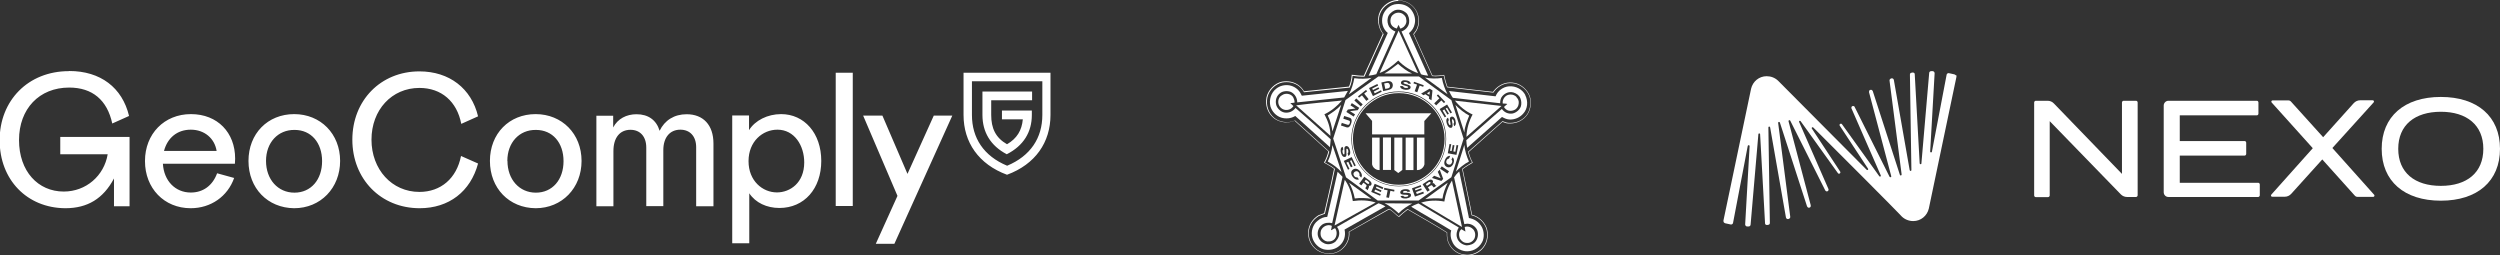 <?xml version="1.0" encoding="UTF-8"?>
<svg id="Layer_2" data-name="Layer 2" xmlns="http://www.w3.org/2000/svg" viewBox="0 0 202.43 20.67">
  <rect x="0" y="0" width="202.43" height="20.67" fill="#333333" stroke="none"/>
  <defs>
    <style>
      .cls-1 {
        fill: #fff;
      }
    </style>
  </defs>
  <g id="Layer_1-2" data-name="Layer 1">
    <g>
      <path class="cls-1" d="M5.61,5.75c2.52,0,4.29,1.34,4.84,3.64l-1.36.61c-.41-1.9-1.61-2.91-3.49-2.91-2.42,0-4.06,1.72-4.06,4.25s1.54,4.17,3.62,4.17c1.81,0,3.27-1.28,3.56-3.02h-3.84v-1.4h5.61v5.61h-1.26v-2.25c-.87,1.64-2.15,2.41-3.94,2.41-3.11-.02-5.32-2.31-5.32-5.51s2.3-5.59,5.61-5.59ZM11.74,13.03c0-2.19,1.56-3.79,3.72-3.79s3.58,1.5,3.58,3.6c0,.2-.02.3-.02.42h-5.83c.08,1.38,1,2.33,2.26,2.33,1,0,1.77-.57,2.13-1.56l1.38.38c-.53,1.5-1.89,2.45-3.52,2.45-2.15,0-3.7-1.62-3.7-3.81ZM17.54,12.22c-.16-1.01-.98-1.72-2.09-1.72s-1.89.67-2.17,1.72h4.25ZM20.12,13.03c0-2.21,1.56-3.79,3.7-3.79s3.72,1.6,3.72,3.79-1.58,3.83-3.72,3.83c-2.15-.02-3.7-1.62-3.7-3.83ZM21.54,13.03c0,1.5.96,2.57,2.3,2.57s2.24-1.05,2.24-2.55-.89-2.53-2.22-2.53c-1.36-.02-2.32,1.03-2.32,2.51ZM38.71,13.24c-.61,2.27-2.36,3.62-4.73,3.62-3.15,0-5.45-2.37-5.45-5.55s2.3-5.53,5.43-5.53c2.42,0,4.21,1.38,4.75,3.64l-1.36.61c-.35-1.82-1.61-2.91-3.39-2.91-2.24,0-3.88,1.78-3.88,4.19s1.65,4.23,3.88,4.23c1.73,0,3.01-1.09,3.37-2.91l1.38.61ZM39.67,13.03c0-2.21,1.56-3.79,3.7-3.79s3.72,1.6,3.72,3.79-1.58,3.83-3.72,3.83c-2.15-.02-3.7-1.62-3.7-3.83ZM41.09,13.03c0,1.5.96,2.57,2.3,2.57s2.24-1.05,2.24-2.55-.89-2.53-2.23-2.53c-1.36-.02-2.32,1.03-2.32,2.51ZM56.37,16.68v-4.76c0-.89-.51-1.42-1.28-1.42-.85,0-1.38.63-1.38,1.66v4.53h-1.38v-4.74c0-.91-.51-1.44-1.28-1.44-.85,0-1.38.63-1.38,1.72v4.47h-1.38v-7.33h1.36v.95c.37-.71,1.08-1.07,1.89-1.07.95,0,1.61.47,1.87,1.34.41-.85,1.18-1.34,2.19-1.34,1.34,0,2.17.87,2.17,2.37v5.08h-1.4ZM59.29,19.73v-10.38h1.36v1.19c.49-.79,1.5-1.3,2.6-1.3,1.87,0,3.25,1.54,3.25,3.79s-1.38,3.81-3.39,3.81c-1.02,0-1.93-.42-2.44-1.19v4.05h-1.38v.02ZM60.61,13.05c0,1.6,1.14,2.53,2.3,2.53,1.06,0,2.21-.77,2.21-2.43,0-1.36-.79-2.65-2.17-2.65-1.2,0-2.34.95-2.34,2.55ZM67.67,16.68V5.89h1.38v10.79h-1.38ZM70.92,19.73l1.75-3.87-2.78-6.5h1.56l2.03,4.72,2.13-4.72h1.5l-4.69,10.38h-1.5ZM85.06,5.89v3.42c0,2.21-1.22,3.99-3.52,4.84-2.3-.85-3.52-2.63-3.52-4.84v-3.42h7.05ZM78.7,6.58v2.73c0,1.86.95,3.32,2.85,4.11,1.89-.79,2.85-2.25,2.85-4.11v-2.73h-5.71ZM80.26,8.12v1.19c0,1.07.35,1.84,1.28,2.37.81-.47,1.2-1.13,1.28-2.02h-1.69v-.71h2.42v.36c0,1.38-.67,2.49-2.03,3.18-1.32-.69-1.97-1.8-1.97-3.18v-1.9h4.02v.71h-3.31Z"/>
      <g>
        <path class="cls-1" d="M173.09,8.29v7.52c0,.07-.06.14-.13.14h-.73c-.19,0-.37-.08-.5-.21l-5.76-5.93v6.01c0,.07-.06.14-.13.14h-1c-.07,0-.13-.06-.13-.14v-7.52c0-.07.06-.14.13-.14h.97c.19,0,.37.08.5.22l5.51,5.7v-5.78c0-.07.06-.14.13-.14h1.01c.07,0,.13.06.13.14h0Z"/>
        <path class="cls-1" d="M182.98,14.91v.9c0,.07-.06.14-.13.14h-7.27c-.21,0-.38-.17-.38-.39v-7.01c0-.21.17-.39.38-.39h7.16c.07,0,.13.06.13.14v.9c0,.08-.06.14-.13.14h-6.24v2.08h5.25c.07,0,.13.06.13.14v.9c0,.07-.06.14-.13.14h-5.25v2.2h6.35c.07,0,.13.06.13.14h0Z"/>
        <path class="cls-1" d="M188.87,12l3.37,3.77c.06.06.01.17-.07.17h-1.3c-.07,0-.13-.03-.18-.08l-2.65-2.95-2.52,2.79c-.14.15-.32.23-.52.23h-1.02c-.08,0-.13-.1-.07-.17l3.36-3.76-3.33-3.7c-.06-.06-.01-.17.07-.17h1.3c.07,0,.13.03.18.08l2.62,2.9,2.47-2.75c.14-.15.32-.24.52-.24h1.03c.08,0,.13.1.07.17l-3.33,3.68Z"/>
        <path class="cls-1" d="M192.85,12.05c0-2.61,1.83-4.2,4.79-4.2s4.79,1.58,4.79,4.2-1.83,4.2-4.79,4.2-4.79-1.58-4.79-4.2ZM201.08,12.05c0-1.92-1.34-3-3.44-3s-3.45,1.07-3.45,3,1.34,3,3.45,3,3.44-1.07,3.44-3Z"/>
        <path class="cls-1" d="M158.37,6.1s-.07-.07-.12-.08l-.46-.1c-.09,0-.16.06-.17.14l-1.19,6.23c-.02.08-.15.06-.14-.02h0s.36-6.34.36-6.34c0-.09-.07-.16-.15-.17-.04,0-.08,0-.13,0-.09,0-.16.07-.16.15l-.63,7.32c0,.09-.13.09-.14,0l-.4-7.23c0-.08-.07-.13-.17-.13,0,0-.1.02-.1.02-.07,0-.12.07-.12.15l.12,7.73c0,.09-.12.1-.14,0l-1.28-7.29c-.01-.08-.08-.14-.16-.14-.02,0-.04,0-.08.02-.08.03-.12.1-.11.17l.98,7.6c0,.09-.11.11-.14.03l-2.2-6.79c-.03-.06-.08-.1-.15-.1-.03,0-.06.01-.09.03-.05.03-.07.08-.06.17l1.8,6.8c.02.08-.09.12-.14.04h0s-2.83-5.66-2.83-5.66c-.02-.05-.07-.07-.12-.07-.04,0-.07.02-.1.04-.02.02-.04.06-.04.09,0,0,0,.05,0,.05l2.38,5.44c.04.08-.07.14-.12.07h0s-3.02-4.21-3.02-4.21c-.02-.03-.06-.05-.09-.05-.01,0-.06.02-.07.03-.03.02-.04.05-.04.08,0,.01.01.06.02.06l2.29,3.48c.05.07-.05.15-.11.09,0,0-7.17-7.21-7.17-7.21h0c-.25-.24-.58-.37-.93-.37-.61,0-1.12.42-1.26,1.01l-2.24,10.68s0,.1.03.14c.03.04.07.07.12.08l.46.1c.09,0,.16-.06.17-.14l1.19-6.23c.02-.08.15-.07.15.02l-.36,6.34c0,.09.07.16.15.17.03,0,.07,0,.1,0h.03c.08,0,.16-.07.16-.15l.63-7.32c0-.09.14-.09.14,0l.4,7.22c0,.08.07.13.17.13,0,0,.1-.02.1-.02.07,0,.12-.07.12-.15l-.12-7.73c0-.09.12-.1.14-.01l1.28,7.29c.01.08.08.14.16.14.02,0,.04,0,.08-.02.08-.03.12-.1.11-.17l-.98-7.6c-.01-.09.11-.11.14-.03h0s2.2,6.79,2.2,6.79c.03.06.08.11.15.11.03,0,.06-.01.09-.03.05-.03.07-.08.06-.17l-1.8-6.8c-.02-.08.09-.13.14-.05l2.84,5.66s.07.07.12.07c.04,0,.07-.02.1-.04.02-.02.04-.06.04-.09,0,0,0-.05,0-.05l-2.38-5.44c-.04-.08.07-.14.12-.07h0s3.02,4.21,3.02,4.21c.02.03.06.05.09.05.01,0,.06-.02.07-.03.03-.02.04-.05.04-.09,0-.01-.01-.06-.02-.06l-2.29-3.48c-.05-.07.05-.15.11-.09,6.86,6.84,7.17,7.21,7.17,7.21h0c.25.24.58.37.93.37.61,0,1.12-.42,1.26-1.01l2.24-10.68s0-.1-.03-.14h0Z"/>
      </g>
      <g>
        <path class="cls-1" d="M113.22.05c.58,0,1.12.29,1.41.78.29.49.3,1.16.03,1.62l-.22.31,1.52,3.4c.09.01.18.02.27.02.22,0,.45-.03.67-.06h0c.06.33.15.64.27.95l3.75.43c.26-.4.76-.77,1.36-.77.07,0,.13,0,.2.01.52.04,1.04.41,1.29.9.24.45.19,1.13-.1,1.59-.31.46-.81.72-1.37.72-.1,0-.19,0-.29-.02l-.35-.12-2.79,2.48c.08.33.19.61.32.85h0s0,.01,0,.01c-.26.15-.55.33-.8.53l.77,3.75c.58.14,1.06.61,1.21,1.17.14.57-.02,1.17-.42,1.56-.31.3-.74.47-1.16.47-.18,0-.36-.03-.54-.09-.52-.19-.9-.61-1.04-1.17-.03-.2-.04-.37-.03-.55-.98-.62-2.03-1.22-3.05-1.81l-.16-.09c-.29.22-.51.41-.72.6h0s0,0,0,0c-.08-.07-.16-.14-.24-.21-.16-.14-.32-.29-.49-.39h-.08s-3.23,1.85-3.23,1.85c.06.53-.17,1.05-.6,1.41-.21.19-.5.31-.83.34-.06,0-.11,0-.17,0-.25,0-.51-.05-.72-.16-.57-.27-.94-.87-.92-1.53.03-.55.31-1.02.82-1.34l.49-.18c.1-.47.21-.95.32-1.41.17-.73.35-1.48.49-2.23-.23-.19-.48-.32-.72-.46-.03-.01-.05-.03-.08-.04h0s0,0,0,0c.16-.3.27-.6.34-.9l-2.77-2.52c-.2.1-.43.14-.66.14-.38,0-.77-.13-1.05-.37-.45-.4-.65-1-.53-1.61.12-.59.65-1.12,1.22-1.23.12-.02.23-.03.34-.03.51,0,.98.22,1.29.63l.12.19,3.7-.38c.12-.28.2-.6.23-.95h0s.03,0,.03,0c.26.04.52.07.8.07.04,0,.09,0,.13,0l1.56-3.45c-.4-.44-.51-1.22-.25-1.74.23-.51.77-.89,1.32-.94.04,0,.08,0,.12,0M113.22,0s-.08,0-.13,0c-.56.04-1.13.44-1.36.96-.26.52-.15,1.31.24,1.77l-1.54,3.4s-.06,0-.1,0c-.28,0-.54-.04-.8-.07h-.03s-.05-.01-.05-.01v.05s0,0,0,0c-.03.34-.1.64-.22.91l-3.64.38-.1-.16h0s0,0,0,0c-.31-.41-.8-.65-1.33-.65-.12,0-.24.01-.35.03-.59.12-1.13.66-1.26,1.27-.12.63.08,1.25.55,1.65.28.24.67.38,1.08.38.23,0,.45-.05.65-.13l2.73,2.48c-.07.29-.17.57-.33.86h0s-.02.05-.02.05l.04.02h0s.05.03.05.03l.03.02c.23.13.47.26.69.43-.14.74-.32,1.48-.48,2.2-.1.43-.21.91-.32,1.39l-.46.17h0s0,0,0,0c-.52.33-.81.81-.84,1.38-.02.69.36,1.3.95,1.58.22.1.48.16.75.16.06,0,.12,0,.17,0,.34-.03.64-.16.86-.35.43-.35.66-.88.61-1.42l3.2-1.81h.06c.16.09.32.23.47.37.08.08.16.15.25.21h0s.03.03.03.03l.03-.03h0c.2-.19.41-.37.69-.58l.13.08c1.01.58,2.05,1.18,3.03,1.79,0,.17,0,.34.03.53.14.58.53,1.02,1.07,1.21.17.06.36.1.55.1.44,0,.88-.17,1.19-.48.41-.41.57-1.02.43-1.61-.15-.57-.64-1.05-1.22-1.2l-.76-3.69c.24-.19.52-.36.77-.5h0s.04-.03.04-.03l-.02-.04h0c-.13-.24-.23-.5-.31-.82l2.74-2.44.32.11h0c.1.02.2.02.3.02.58,0,1.09-.27,1.41-.74.31-.47.35-1.18.11-1.64-.26-.51-.79-.89-1.33-.93-.07,0-.14-.01-.2-.01-.64,0-1.14.41-1.38.76l-3.69-.42c-.11-.3-.19-.59-.25-.9h0s-.01-.05-.01-.05h-.05s0,0,0,0c-.2.03-.44.06-.66.06-.09,0-.16,0-.24-.01l-1.5-3.34.2-.28c.29-.48.27-1.17-.03-1.67-.3-.5-.84-.8-1.45-.8h0Z"/>
        <g>
          <path class="cls-1" d="M117.51,8.1l-2.62-1.91h-3.28s-2.66,1.91-2.66,1.91l-1,3.12,1.04,3.14,2.57,1.88h3.3s2.66-1.89,2.66-1.89l.99-3.12-.99-3.12h0ZM117.84,9.76c.1.3-.01.43-.09.46h0s0,0,0,0l-.06-.2h0s.09-.05.03-.22c-.01-.04-.06-.16-.12-.14-.05.02-.04.08-.03.12l.04.25c.02.14.02.28-.1.32-.02,0-.04,0-.06,0-.03,0-.06,0-.08-.02-.13-.07-.2-.26-.21-.3-.06-.18-.06-.31-.02-.4.03-.06.08-.08.11-.1h0s.07.2.07.2h0s-.09.06-.04.23c.03.09.08.19.14.17.05-.02.04-.09.02-.19l-.02-.11c-.03-.16-.05-.33.1-.38.02,0,.08-.02.14.01.08.04.15.14.2.3h0ZM117.18,8.47l.39.64-.12.07-.28-.46-.11.07.26.42-.12.07h0s-.25-.42-.25-.42l-.14.09.29.48-.12.07h0s-.41-.67-.41-.67l.61-.37h0ZM116.14,8.36l.41-.4-.21-.22.1-.1.58.61-.1.1h0s-.21-.22-.21-.22l-.42.4-.16-.16h0ZM115.78,7.19l.21.13h0s-.08.8-.08.8l-.21-.13.02-.16-.31-.2-.14.08-.2-.13h0s.69-.4.69-.4h0s0,0,0,0ZM114.5,6.62h0s.78.28.78.28h0s-.04.13-.04.13l-.29-.1-.19.54-.21-.08h0s.19-.54.19-.54l-.29-.1.05-.13h0ZM113.39,6.96h0s.22.02.22.02h0s.02.12.19.14c.09.01.21.01.22-.06,0-.05-.06-.07-.17-.1l-.11-.03c-.16-.05-.32-.09-.3-.25,0-.03.02-.08.07-.12.07-.06.19-.08.35-.05.31.04.38.19.37.28h0s-.22-.02-.22-.02h0s0-.11-.19-.13c-.08,0-.17,0-.18.06,0,.05.05.06.09.08h0l.24.07c.14.04.26.1.25.23-.02.16-.2.19-.33.19-.04,0-.08,0-.1,0-.39-.05-.42-.22-.41-.3h0ZM111.85,6.68l.44-.1c.38-.08.47.16.48.24.02.1,0,.2-.04.28-.06.09-.16.15-.29.18l-.44.1-.15-.7h0s0,0,0,0ZM110.85,7.13l.68-.33h0s.06.13.06.13h0s-.48.24-.48.24l.06.12.45-.22.06.12-.44.22.07.15.51-.25.06.12-.71.35-.31-.64h0s0,0,0,0ZM109.96,7.8l.65-.52.09.11-.24.19.36.45-.18.14-.36-.45-.24.19h0s-.08-.11-.08-.11h0s0,0,0,0h0ZM109.67,8.13l.15-.16h0s.52.48.52.48h0s-.15.17-.15.17h0s-.52-.48-.52-.48h0s0,0,0,0h0ZM109.02,9.06l.12-.19.61-.08-.4-.26h0s.11-.18.11-.18h0s.6.38.6.38l-.12.19h0l-.63.08.41.26-.11.18h0s-.6-.38-.6-.38h0s0,0,0,0ZM108.68,9.96h0s.43.14.43.14c.08.03.15-.02.18-.12.03-.08.03-.14,0-.17-.01-.02-.03-.04-.07-.05l-.45-.15h0s.07-.22.07-.22l.44.14c.07.02.11.06.14.11.04.09.04.21-.02.37-.02.08-.08.21-.18.28-.03.02-.07.03-.11.03-.02,0-.05,0-.08-.01l-.45-.15.07-.22h0ZM108.58,12.37c-.04-.18-.03-.32.02-.4.04-.06.08-.08.12-.08h0s0,0,0,0l.05.21h0s-.1.05-.06.23c.02.09.05.15.08.17.01,0,.03.01.04,0,.04,0,.04-.08.04-.19v-.11c-.02-.17-.03-.33.13-.37.05-.01.22-.02.31.34.09.38-.11.44-.14.45h0s-.05-.21-.05-.21h0s.09-.04.05-.22c-.01-.04-.03-.08-.04-.11-.02-.03-.04-.04-.07-.04-.05,0-.05.06-.04.11v.25c.02.14.01.28-.12.31-.02,0-.03,0-.04,0-.18,0-.26-.26-.28-.35h0ZM109.38,13.54l-.21-.44-.15.07.25.51-.12.06h0s-.34-.71-.34-.71h0s.64-.31.64-.31h0s.33.68.33.68l-.12.06h0s-.23-.49-.23-.49l-.12.06.21.45-.12.06h0ZM110.04,14.52s-.08.03-.13.03c-.12,0-.25-.07-.36-.21-.1-.12-.15-.25-.14-.37,0-.09.05-.17.13-.23.18-.14.41-.09.59.13.18.22.17.42.08.51h0s-.14-.17-.14-.17h0s.06-.12-.05-.25c-.02-.03-.08-.09-.17-.1-.06,0-.11.02-.17.06-.11.09-.12.22-.02.34.07.09.16.12.24.09h0s.14.17.14.17h0s0,0,0,0ZM110.82,15.24c-.06.08-.07.1-.05.13h0s-.02.03-.02.03l-.2-.15h0s.03-.08.07-.13c.05-.07.07-.1-.05-.2l-.17-.13-.17.22-.18-.13h0s.42-.57.42-.57l.42.31c.25.19.15.34.14.36-.04.06-.12.08-.21.05.04.06.06.11-.02.21h0ZM111.95,15.31l-.49-.21-.05.12.45.2-.05.13-.46-.2-.07.15.52.22-.05.13-.72-.31h0s.28-.66.28-.66l.7.3-.06.13h0ZM112.88,15.51h0l-.3-.06-.11.57-.22-.04h0s.11-.57.11-.57l-.3-.06.03-.14h0l.82.16-.02.14h0ZM109.42,11.25c0-2.12,1.72-3.85,3.84-3.85s3.84,1.72,3.84,3.85-1.72,3.84-3.84,3.84-3.84-1.72-3.84-3.84ZM114.22,15.92c-.09.11-.3.14-.34.15-.05,0-.09,0-.13,0-.28,0-.33-.13-.34-.19h0s0,0,0,0l.21-.03h0s.04.11.22.09c.09-.01.16-.03.18-.07,0-.01.01-.03.01-.04,0-.05-.08-.05-.19-.06h-.11c-.16-.01-.33-.02-.35-.18,0-.05,0-.23.37-.27.04,0,.07,0,.11,0,.29,0,.32.17.32.19h0s-.21.03-.21.03h0s-.03-.1-.21-.08c-.08,0-.16.04-.16.1,0,.04.06.05.11.05h.25c.14.02.28.04.29.17,0,.05,0,.1-.04.14h0ZM115.3,15.66l-.73.26h0s-.24-.67-.24-.67h0s.71-.26.71-.26h0s.04.13.04.13l-.51.18.04.12.47-.17h0s.04.13.04.13h0s-.46.17-.46.17l.06.16.53-.19h0s.04.13.04.13h0s0,0,0,0ZM116.1,15.18h0s-.06-.05-.1-.11c-.02-.04-.04-.06-.07-.07-.03,0-.07,0-.13.05l-.18.12.15.23-.19.12h0s-.39-.6-.39-.6h0s.43-.29.43-.29c.11-.07.2-.1.28-.08.07.02.1.06.11.07.04.06.03.15-.02.22.07-.02.12-.02.19.09.06.09.07.1.11.09h0s.02.02.02.02l-.21.14h0s0,0,0,0ZM116.85,14.5l-.14.15h0l-.76-.24.17-.18.53.2-.23-.52h0s.16-.17.16-.17l.28.75h0s0,0,0,0ZM117.2,14.06h0s-.59-.4-.59-.4l.13-.19.59.4-.13.19h0ZM117.69,13.24c-.07.15-.16.25-.27.29-.04.01-.07.02-.11.02-.05,0-.1-.01-.15-.03-.09-.04-.15-.1-.19-.19-.04-.11-.03-.25.04-.4.12-.26.3-.34.41-.3h0s-.09.21-.09.21h0s-.13,0-.2.15c-.02.05-.08.23.12.32.06.03.12.03.18.01.06-.02.1-.07.13-.14.05-.11.04-.19-.03-.25h0s0,0,0,0l.09-.2h0c.13.12.15.31.06.52h0ZM117.93,12.54l-.7-.13.14-.75.14.02h0s-.1.53-.1.53l.13.02.09-.49.14.03-.09.49.16.03.1-.55.14.03-.15.77h0s0,0,0,0Z"/>
          <path class="cls-1" d="M112.38,7.16c.07-.02.13-.05.15-.11.03-.06.02-.12.01-.16-.02-.07-.04-.12-.09-.15-.06-.04-.13-.03-.18-.02l-.19.04.09.44s.2-.04.2-.04Z"/>
          <polygon class="cls-1" points="115.78 7.4 115.54 7.55 115.74 7.68 115.78 7.4"/>
          <path class="cls-1" d="M110.8,14.7l-.21-.15-.1.14.19.15c.05.04.1.06.13.05.02,0,.03-.01.05-.03.02-.03.03-.08-.06-.15h0Z"/>
          <path class="cls-1" d="M115.66,14.77l-.21.14.09.14.2-.13c.09-.06.12-.11.08-.16-.01-.02-.06-.06-.17,0Z"/>
        </g>
        <path class="cls-1" d="M113.26,7.46c-2.09,0-3.79,1.7-3.79,3.8s1.7,3.79,3.79,3.79,3.79-1.7,3.79-3.79-1.7-3.8-3.79-3.8ZM113.26,14.96c-2.05,0-3.71-1.66-3.71-3.71s1.66-3.71,3.71-3.71,3.71,1.66,3.71,3.71-1.66,3.71-3.71,3.71Z"/>
        <path class="cls-1" d="M115.33,9.81v1.07h-4.23v-1.09l-.53-.62h5.33s-.57.63-.57.63M111.1,13.31c.04.2.19.36.38.43.06.03.15.03.23.03v-2.63h-.61v2.17M111.98,13.76h.65v-2.63h-.65v2.63ZM113.55,13.76v-2.62h-.65v2.63l.32.24.33-.25M114.45,11.14h-.63v2.63h.63c0-.81,0-1.71,0-2.63M115.34,13.31v-2.17h-.61v2.63c.06,0,.14,0,.23-.03.19-.07.34-.24.38-.43"/>
        <path class="cls-1" d="M114.34,5.95h-2.25c.4-.21.69-.47,1.11-.78.34.3.73.61,1.14.78"/>
        <path class="cls-1" d="M109.22,7.64c.22-.41.36-.86.44-1.31.46.07.98.06,1.4-.03l-1.85,1.35"/>
        <path class="cls-1" d="M116.75,6.31c.09.47.25.9.46,1.32l-1.83-1.35c.43.09.95.1,1.38.03"/>
        <path class="cls-1" d="M118.97,9.35c-.16.41-.37.87-.4,1.38l-.72-2.23c.34.34.71.64,1.12.86"/>
        <path class="cls-1" d="M118.94,13.08c-.39.21-.74.49-1.05.81l.68-2.15c.05.48.18.9.37,1.33"/>
        <path class="cls-1" d="M116.8,16.08c-.46-.04-.93-.03-1.39.04l1.82-1.33c-.19.4-.37.83-.43,1.29"/>
        <path class="cls-1" d="M114.37,16.47c-.4.21-.8.46-1.12.8-.34-.32-.74-.62-1.14-.81l2.26.02"/>
        <path class="cls-1" d="M111.04,16.1c-.37-.07-.92-.09-1.34-.03-.09-.46-.24-.89-.46-1.27l1.8,1.3"/>
        <path class="cls-1" d="M108.63,13.94c-.33-.36-.71-.64-1.12-.86.19-.4.33-.86.38-1.33l.74,2.19"/>
        <path class="cls-1" d="M107.89,10.64c-.06-.46-.18-.9-.38-1.29.37-.24.77-.5,1.09-.86l-.71,2.15"/>
        <path class="cls-1" d="M114.2.71c.29.33.46.79.35,1.23-.06.3-.21.53-.46.74l1.55,3.45c-.18-.03-.4-.04-.58-.12l-1.58-3.46c.3-.1.59-.39.62-.73.03-.25-.03-.55-.21-.75-.27-.25-.65-.37-.99-.22-.24.12-.49.34-.53.62-.06.22,0,.49.1.68.1.16.33.34.52.4l-1.55,3.46c-.21.06-.4.09-.62.12l1.55-3.46c-.4-.33-.55-.86-.41-1.38.13-.47.59-.93,1.14-.96.43-.03.81.09,1.1.38"/>
        <path class="cls-1" d="M113.85,1.51c.09.27-.02.5-.19.67-.09.04-.16.13-.28.13-.03-.1-.1-.19-.13-.3-.06.09-.1.21-.15.3-.25-.06-.44-.22-.5-.46-.04-.22,0-.44.12-.59.18-.19.43-.28.7-.21.15.03.41.24.44.46"/>
        <path class="cls-1" d="M114.83,5.93c-.59-.21-1.17-.56-1.61-1.03-.43.4-.95.81-1.51,1.01l1.54-3.43,1.58,3.46"/>
        <path class="cls-1" d="M123.5,7.7c.25.49.21,1.12-.18,1.52-.27.3-.65.46-1.04.46-.25,0-.46-.1-.66-.21l-2.82,2.5c-.04-.21-.06-.41-.07-.62l2.88-2.53c.19.28.52.43.87.37.28-.06.58-.3.67-.58.06-.19.04-.47-.04-.65-.1-.25-.33-.4-.56-.47-.36-.1-.67.04-.89.28-.15.16-.19.37-.19.59l-3.83-.44c-.12-.16-.22-.36-.31-.55l3.77.43c.18-.46.61-.77,1.09-.81.55-.04,1.08.24,1.32.71"/>
        <path class="cls-1" d="M122.79,7.87c.13.13.22.31.18.53-.02.19-.12.36-.28.47-.15.09-.36.13-.53.09-.16-.04-.3-.15-.38-.3l.27-.24c-.1-.04-.25-.03-.37-.04-.03-.18.03-.37.16-.52.24-.28.72-.27.96,0"/>
        <path class="cls-1" d="M118.74,11.07c.03-.67.21-1.26.5-1.8-.56-.25-1.05-.65-1.43-1.12l3.77.43-2.84,2.5"/>
        <path class="cls-1" d="M118.93,17.65c.44.07.84.33,1.06.74.19.36.21.89.01,1.23-.27.5-.8.78-1.36.72-.4-.06-.8-.28-1-.67-.16-.3-.24-.67-.13-1.01-1.08-.67-2.17-1.26-3.24-1.92.15-.1.37-.19.58-.27l3.27,1.95c-.15.22-.24.58-.13.86.09.31.44.56.78.59.28-.02.56-.1.74-.36.19-.27.22-.68.06-.96-.19-.3-.5-.46-.84-.43l-.16.03-.83-3.79c.12-.18.25-.33.42-.47.27,1.24.53,2.49.78,3.74"/>
        <path class="cls-1" d="M119.28,18.56c.19.21.22.52.1.77-.12.22-.36.37-.62.34-.24,0-.44-.16-.56-.37-.09-.25-.09-.56.13-.74.1.06.22.13.33.19l-.06-.37c.25-.09.5,0,.68.18"/>
        <path class="cls-1" d="M115.07,16.41c.58-.19,1.27-.21,1.88-.09.1-.62.28-1.18.62-1.7l.81,3.76-3.31-1.97"/>
        <path class="cls-1" d="M107.88,18.07c-.27-.07-.64-.04-.86.15-.25.21-.37.55-.31.86.07.3.27.52.53.63.28.13.66.06.9-.15.22-.24.37-.53.27-.89-.02-.1-.07-.19-.15-.3,1.09-.64,2.25-1.27,3.36-1.91.21.06.38.15.56.25l-3.31,1.88c.12.49-.04.98-.39,1.29-.36.33-.84.41-1.29.31-.44-.12-.79-.5-.92-.92-.15-.52.03-1.1.43-1.4.22-.19.47-.3.77-.31.3-1.21.56-2.44.84-3.65l.4.41-.84,3.74"/>
        <path class="cls-1" d="M107.84,18.29c-.01.12-.04.24-.07.35.12-.02.22-.15.34-.16.15.22.16.53.03.77-.13.24-.41.33-.68.3-.19-.03-.35-.15-.46-.33-.09-.15-.09-.39-.04-.55.12-.33.55-.55.89-.38"/>
        <path class="cls-1" d="M109.54,16.28c.61-.09,1.29-.07,1.85.12l-3.33,1.86.83-3.7c.37.52.56,1.09.65,1.72"/>
        <path class="cls-1" d="M105.31,7.56l.1.19,3.73-.39-.3.53-3.8.4c0-.36-.19-.68-.5-.84-.28-.12-.67-.09-.9.1-.28.22-.39.56-.31.92.07.3.36.58.67.64.36.06.69-.09.9-.37.95.83,1.91,1.67,2.85,2.54l-.06.64-2.81-2.53c-.34.21-.77.25-1.15.13-.43-.15-.73-.49-.86-.9-.13-.53.04-1.11.47-1.44.3-.24.68-.33,1.06-.27.37.07.71.29.9.63"/>
        <path class="cls-1" d="M104.69,7.84c.07.13.15.3.13.47-.1.03-.24.02-.34.04l.25.24c-.13.21-.37.34-.65.31-.27-.03-.5-.24-.56-.5-.06-.27.04-.55.27-.68.28-.21.7-.15.9.12"/>
        <path class="cls-1" d="M108.66,8.14c-.37.44-.89.87-1.42,1.11.28.53.49,1.09.49,1.75l-2.78-2.47c1.23-.16,2.45-.27,3.71-.39"/>
      </g>
    </g>
  </g>
</svg>